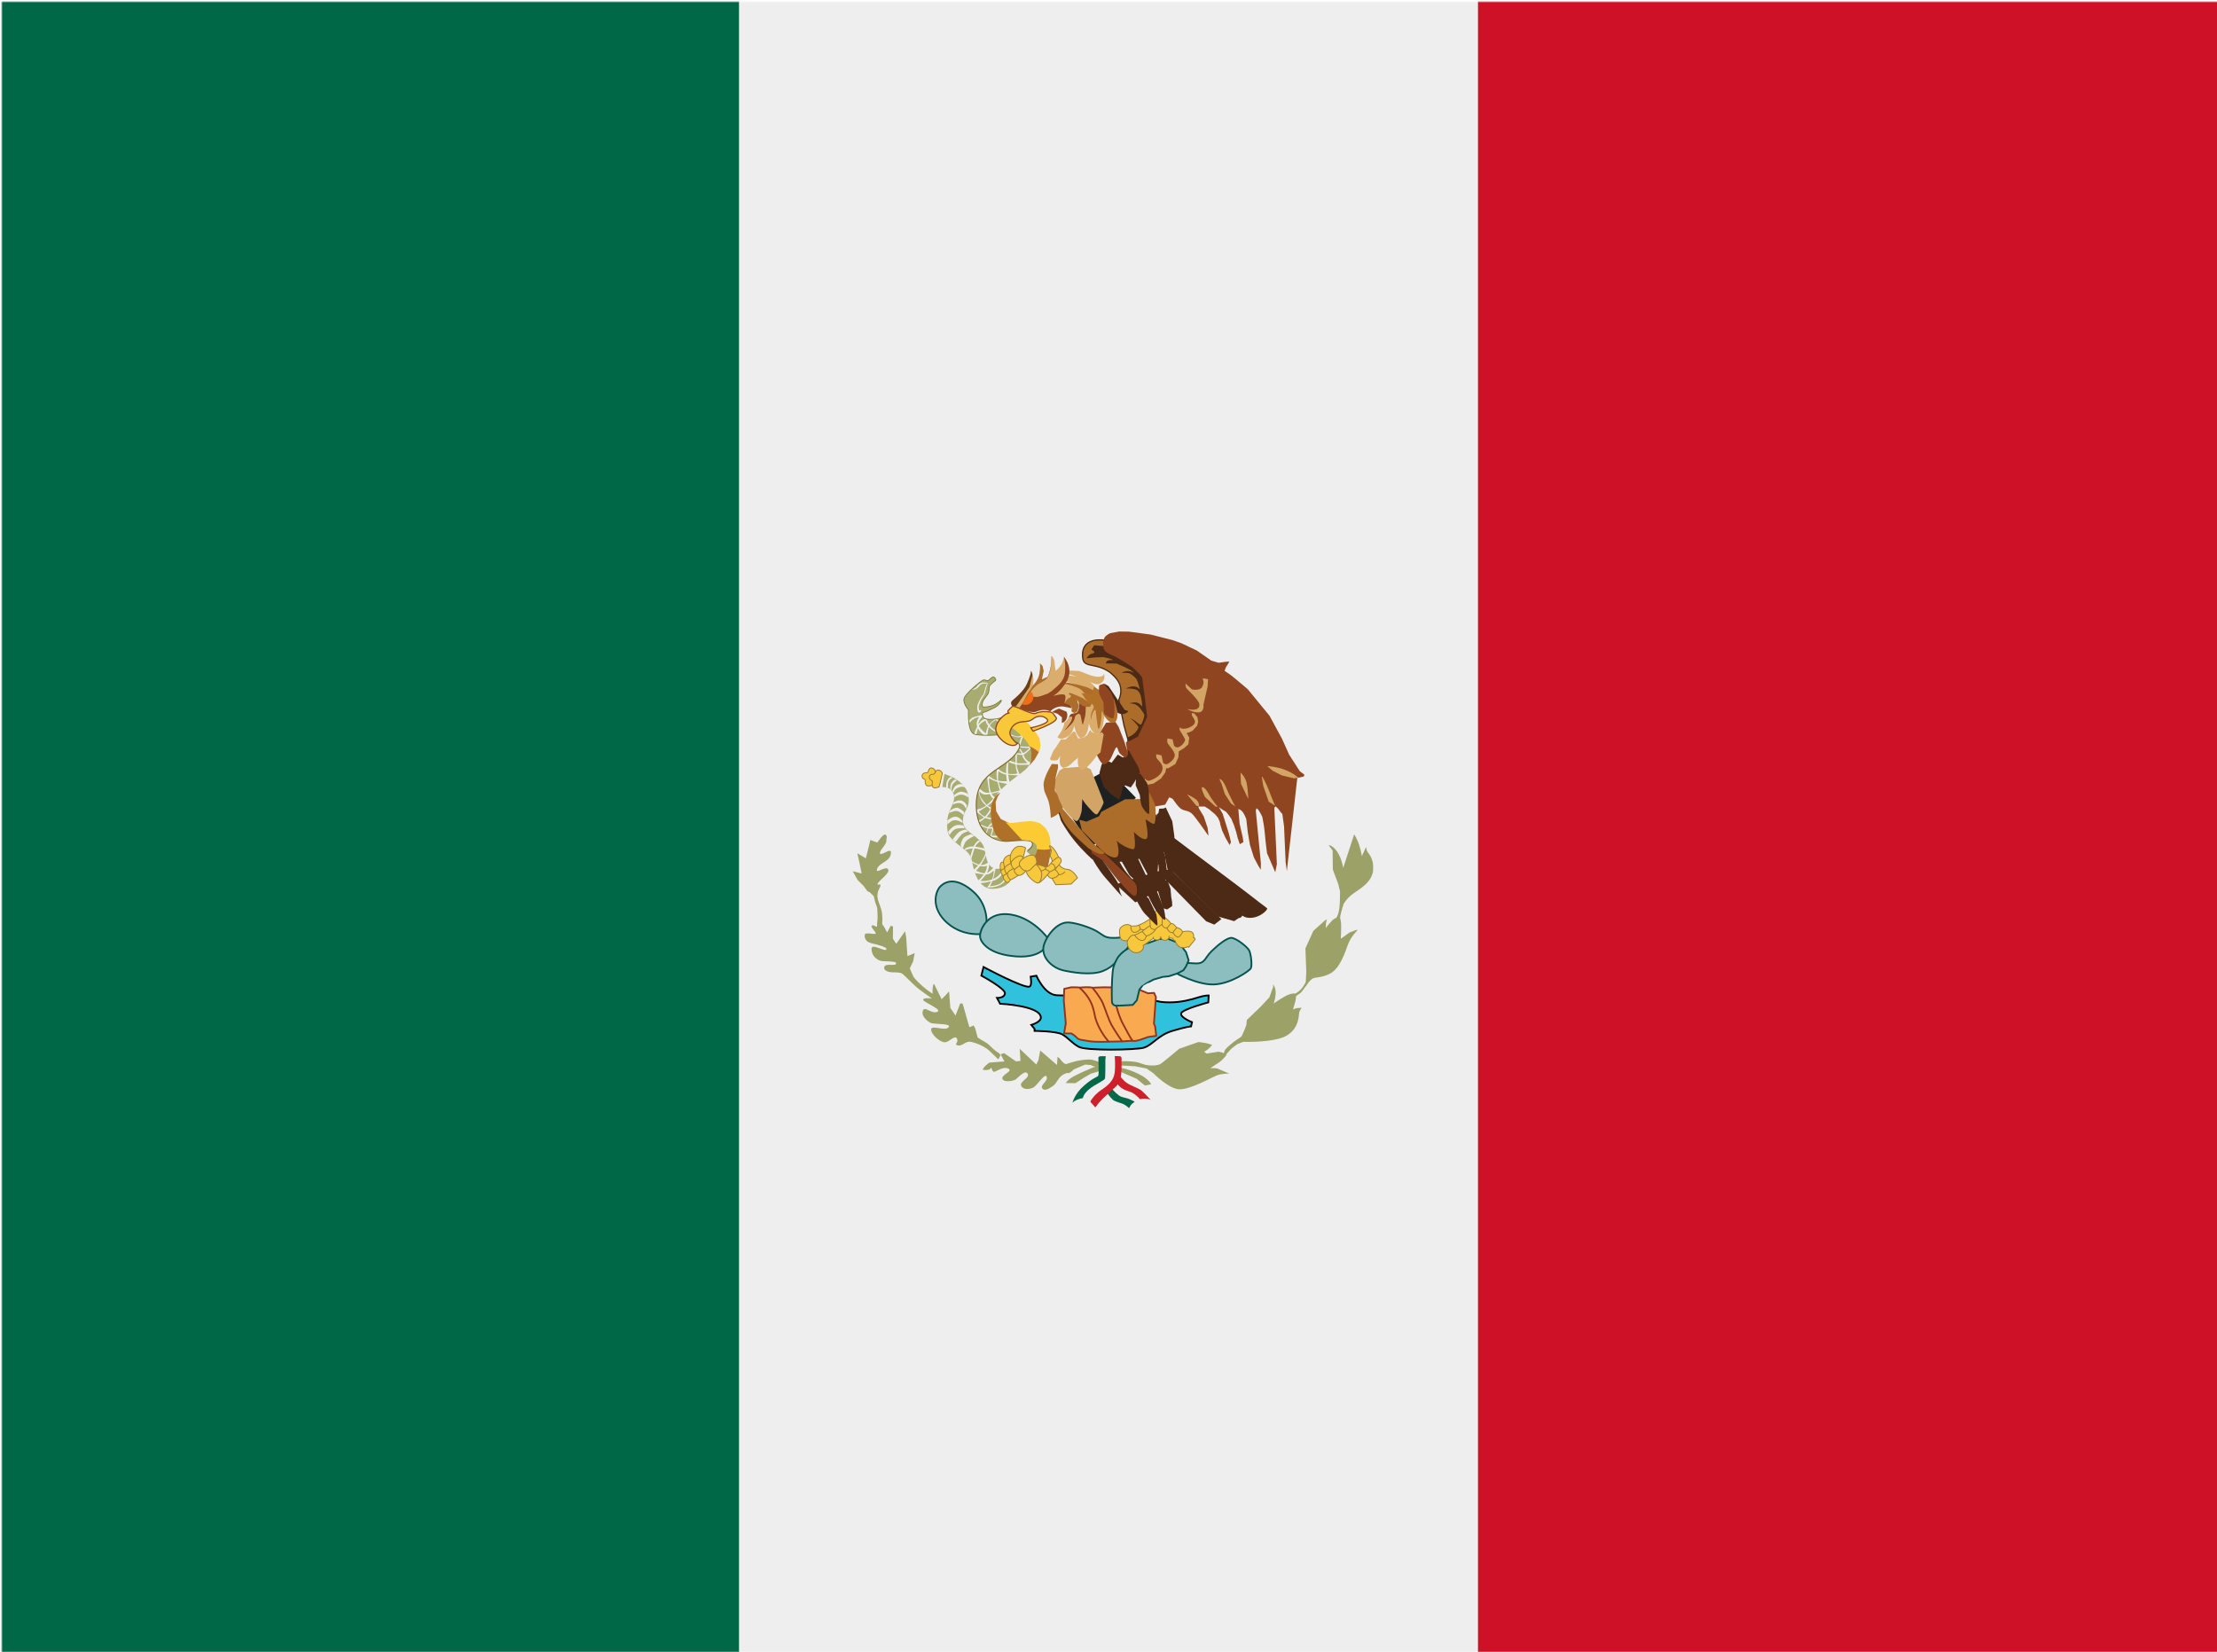 <svg xmlns:xlink="http://www.w3.org/1999/xlink" viewBox="0 0 1234.64 920" xmlns="http://www.w3.org/2000/svg"><defs><linearGradient id="dMXN" x1="0%" y1="0%" x2="0%" y2="100%"><stop offset="0%" stop-color="#777" /><stop offset="40%" stop-color="#fff" /><stop offset="100%" stop-color="#ccc" /></linearGradient><linearGradient id="uMXN" x1="0%" y1="0%" x2="0%" y2="100%"><stop offset="0%" stop-color="#ddd" /><stop offset="40%" stop-color="#fff" /></linearGradient><mask id="mMXN"><rect x="1" y="1" fill="url(#dMXN)" width="1234.64" height="920" /><path d="M240 1l470 918l295 0l-630-918Z" fill="url(#uMXN)" opacity="0.3" /></mask></defs><g mask="url(#mMXN)"><rect fill="#eee" width="1234.64" height="920" /><rect fill="#006847" width="411.55" height="920" /><rect x="823.09" fill="#ce1126" width="411.55" height="920" /><g transform="translate(30,150) scale(1.4)"><g fill="#9ca168"><path d="m524.81,238.85c-0.40,5.03-5.36,7.60-7.96,9.48-2.60,1.88-3.85,4.21-3.85,4.21l-0.87,2.93-0.42,1.87-0.08,0.65c0.17,0.52,0.39,1.42,0.42,2.78,0.06,2.28-0.14,5.54-0.14,5.54l3.49-2.50,2.53-0.95,0.76-0.12s-2.81,2.79-3.91,5.82c-1.10,3.02-3.15,9.44-6.98,11.52-3.83,2.07-6.22,1.21-7.49,2.33-1.27,1.12-1.32,1.42-1.32,1.42l-1.63,2.23-1.29,1.67-1.20,0.83-0.76,0.61c-0.02,0.62-0.10,1.43-0.30,2.17-0.41,1.47-0.91,3.12-0.91,3.12s0.76-0.46,1.69-0.58c0.92-0.12,1.78-0.10,1.78-0.10s-0.72,0.88-0.97,1.74c-0.25,0.86,0.17,6.05-4.76,9.16-4.94,3.11-17.52,2.62-17.52,2.62l-2.38,0.94-2.24,1.67-2.04,2.24-0.15,0.60s-1.54,1.88-2.65,2.62c-1.10,0.73-3.66,2.41-3.66,2.41s2.16-0.08,2.89,0.17c0.72,0.26,4.59,1.99,4.59,1.99s-2.84-0.05-4.76,0.68c-1.93,0.74-10.73,5.73-14.99,5.58-4.25-0.14-10.33-6.36-10.33-6.36l-2.75-1.92-4.57-0.89-5.65-0.31,0.08-0.74,0.10-0.91s1.91-0.21,5,0.14c2.63,0.31,3.51,1.19,5.73,1.44,2.21,0.25,3.85-0.06,4.66-0.42,0.80-0.37,7.64-6.16,7.64-6.16l7.68-2.69,2.93,0.42,1.30,0.34,1.19,0.34s-0.40,0.62-1.25,1.42c-0.85,0.79-1.91,1.34-1.91,1.34l0.93,0.75,4.85-0.77,1.58,0.40s0.12,0.03,0.45,0.24c0.07-0.34,0.26-1.07,0.70-1.64,0.59-0.77,3.32-3,4.49-3.78,1.17-0.77,1.43-0.88,1.81-1.29,0.38-0.41,1.95-4.47,1.95-4.47l0.21-2.07,5.36-5.16,3.61-3.84,1.57-4.38-0.17-0.88s1.30,1.33,1.06,4.06c-0.23,2.72-0.83,3.67-0.83,3.67s3.66-2.52,5.62-3.39c1.57-0.69,2.73-0.64,3.13-0.60,0.51-0.29,1.92-1.16,2.78-2.41,1.06-1.55,1.34-2.01,1.34-2.63,0-0.62,0.17-3.65,0.17-3.65l-0.34-9.27,3.15-6.97,4.57-4.10,0.87-0.51s-0.36,0.97-0.42,1.64c-0.06,0.66-0.06,1.85-0.06,1.85s2.31-3.17,3.51-3.75c0.27-0.13,0.51-0.24,0.73-0.34,0.24-0.44,0.68-1.32,0.94-2.56,0.36-1.75,0.42-4.11,0.42-4.11l0.06-3.83-0.74-2.98-2.13-5.72-0.08-7.53-1.59-2.15s1.51-0.11,3.38,2.58c1.87,2.70,2.42,6.50,2.42,6.50l4.35-13.35s1.16,1.57,1.99,4.21c0.83,2.63,1.08,4.42,1.08,4.42l1.71-3.70c-0.01,0.03-0.05,0.25,0.20,1.30,0.29,1.23,2.95,2.76,2.55,7.80zm-88.32,85.34s-0.81-2.04-5-4.11c-4.19-2.07-7.30-2.47-7.30-2.47l-0.04,1.54,6.57,2.86,3.27,2.67,2.50-0.49z" /><path d="m402.55,323.75s0.53-1.48,4.11-3.23c3.57-1.75,8.96-4.10,9.47-3.80,0.51,0.30-0.27,2.25-0.27,2.25l-3.46,1.05-2.76,1.62-3.23,2.09-3.83,0.01z" /><path d="m411.67,314.34c-4.57,0.17-7.06,1.29-7.94,1.47-0.30,0.05-0.96,0.52-1.52,0.24-1.07-0.53-2-2-2-2l-0.96-0.80-0.22,3.28-6.67-5.78-0.71,3.82-0.85,1.76-6.61-6.25,0.31,4.83s-1.73,0.22-1.81,0.17c-0.08-0.05-4.71-3.28-4.71-3.28l-1.39,0.46,1.53,2.85-5.96,0.46s-0.48,0.26-1.29,1c-0.80,0.74-1.25,1.44-1.25,1.44s-0.17,0.30,0.03,0.44c0.21,0.14,1.84,0.10,2.35-0.08,0.51-0.19,0.84-0.90,0.98-0.61,0.14,0.29,0.33,1.60,1.12,1.47,0.78-0.12,3.56-2.23,5.53-1.30,2.20,1.02-2.85,2.51-2.33,4.08,0.51,1.55,4.16,0.89,5.08,0.39,0.92-0.49,3.69-3.94,4.82-2.63,1.57,1.82-3.31,3.24-2.40,5.06,0.87,1.76,3.60,1.36,4.91,0.60,1.32-0.75,4.39-5.47,5.07-4.46,1.18,1.76-2.58,3.45-1.64,4.82,0.94,1.37,3.03-0.04,4.42-1.02,1.38-0.97,1.93-3.28,3.85-4.36,1.91-1.07,1.78-0.62,2.31-0.64,0.52-0.02,2-1.49,2-1.49l4.50-1.91,2.20,0.16,1.13,0.54,2.25,0.31,0.26-1.90s-2.61-1.22-4.42-1.15zm-36.05,0.03,0.95-1.69-0.54-0.82s-1.58-0.89-3.03-2.35c-1.44-1.47-1.97-1.80-2.64-2.14-0.66-0.33-2.89-1.78-2.89-1.78l-1-3.71-0.59-1.07-1.72,0.67-2.26-7.98-0.44-1.43-0.93-0.05-1.85,4.84-2.07-3.02-0.52-6.61-1.29,1.45-1.66,1.69-2.96-6s-0.24-0.15-0.39,0.34c-0.14,0.48-0.40,2.38-0.22,3.50-0.79-0.49-2.15-1.42-3.97-3-3.01-2.59-3.73-3.92-3.73-3.92l-1.40-3.17,1.31-2.78,0.65-3.32-2.89,1.18-0.51-7.51-0.44-2.37-3.49,4.99s-1.36-1.92-1.36-2.14c0-0.21,0.06-4.75,0.06-4.75l-0.93-0.28-1.42,2.67s-1.37-2.76-1.97-3.35c0.09-1.06,0.25-3.77-0.38-5.86-0.81-2.66-1.77-4.08-1.43-6.26,0.34-2.17,1.22-2.38,1.12-3.35-0.10-0.96-1.53,0.62-1.05-0.65,0.47-1.27,5.04-4.18,4.09-5.70-0.95-1.52-5.35,2.38-4.32-0.23,1.02-2.62,5.24-2.66,5.48-6.32,0.14-2.28-3.98,1.41-4.36,0.27-0.37-1.13,2.55-3.48,2.52-4.97-0.03-1.48,0.54-1.65-0.27-2.45-0.81-0.79-3.33,3.10-3.33,3.10l-2.76-1.03-0.95,3.94-0.84,3.35-3.40-2,0.91,4.07,0.81,3.97-3.54-0.90,1.87,3.38,2.44,2.48,1.50,2.04,1.09,0.58,1.46,1.45,0.51,2.17s0.85,2.38,0.85,2.49c0,0.10,0.13,2.34,0.13,2.34l0.03,1.55-0.07,1.20-0.05,0.45-0.07,0.51-0.03,1.42c-0.66,0.06-1.74-1.02-2.14-0.34-0.42,0.73,2.04,2.63,1.57,3.11-0.46,0.47-4.08-0.73-4.30,0.43-0.21,1.16,0.34,2.80,2.42,3.32,2.08,0.51,6.94,1.64,6.13,2.59-0.81,0.95-6.09-2.89-5.87-0.08,0.21,2.80,2.04,3.97,3.40,4.49,1.36,0.51,6.68-0.08,6.38,1.16-0.29,1.25-4.34-0.38-4.72,1.42-0.38,1.81,2.81,2.07,3.49,2.07,0.68,0,2.89-0.08,3.74,0.56,0.85,0.64,3.83,3.80,5.70,5.40,1.59,1.35,5.02,3.73,6.02,4.42l-0.04-0c-1-0.09-3.10-0.31-3.43,0.43-0.42,0.97,8.01,3.97,5.59,4.91-2.42,0.92-5.02-2.57-5.72-0.43-0.7,2.14,1.60,3.95,2.91,4.73,1.31,0.77,8.79,0.15,7.32,1.84-1.46,1.69-6.88-1.14-6.93,0.86-0.05,2,3.61,5.18,5.48,5.09,1.87-0.08,3.93-3.09,4.78-1.46,0.85,1.62-1.44,2.28,0.35,2.71,1.80,0.43,3.08-1.85,5.17-1.43,2.09,0.41,5.38,1.74,7.22,3.41,1.83,1.67,3.73,3.61,3.73,3.61z" /></g><path d="m412.7,331.62s-0.83-0.89-1.93-1.47c-1.10-0.58-1.47-0.40-1.47-0.40l-0.51-0.18,0.97-2.52,7.29-6.96,1.12-7,0.26-0,4.22-0.04-0.04,9.55,1.34,0.60,8.14,4.88-0.02,2.12s-0.40,0.14-1.18,0.45c-0.78,0.31-0.97,0.54-0.97,0.54l-3.07,0.28-5.36-3.89-2.21-2.33-4.04,5.18-2.50,1.19z" fill="#eee" /><path d="m418.44,313.04s-0.12,0.36-0.17,1.44c-0.05,1.07,0.07,6.72-0.20,7.49-0.27,0.77-4.20,2.39-6.44,4.34-2.24,1.96-2.32,3.40-2.32,3.40s-0.73,0.05-2.13,0.57c-1.39,0.51-2.01,1.29-2.01,1.29s0.82-3.48,4.45-6.70c3.63-3.23,5.39-3.50,5.80-4.04,0.40-0.53,0-6.71,0.08-7.21,0.08-0.49,0.51-0.53,0.81-0.58,0.29-0.04,2.13-0,2.13-0z" fill="#016848" /><path d="m427.71,333.68s0.57-1.12,0.93-1.49c0.36-0.37,1.25-1,1.25-1s0.13-0.14-1.84-1c-1.98-0.86-3.01-0.57-4.42-1.58-1.41-1-2.84-2.73-2.84-2.73l-1.90,1.69s1.13,1.61,2.21,2.65c1.07,1.03,3.51,1.38,4.59,1.98,1.07,0.60,2.01,1.49,2.01,1.49z" fill="#016848" /><path d="m422,313s2.15-0.12,2.45,0.20c0.29,0.33,0.25,0.70,0.26,0.81,0,0.10,0.11,5.22-0.26,6.90-0.40,1.75-1.30,3.51-1.82,4.03-0.51,0.51-3.74,3.34-5.28,4.83-1.53,1.49-3.09,3.63-3.09,3.63s-0.56-0.63-1.05-1.24c-0.48-0.60-0.96-0.80-0.85-1.20,0.11-0.40,1.73-2.82,4.31-4.52,2.58-1.70,4.74-3.62,5.22-6.39,0.48-2.76,0.10-7.05,0.10-7.05z" fill="#cd202a" /><path d="m436.38,330.48s-0.51-0.52-2.33-0.55c-1.82-0.03-1.97,0.24-1.97,0.24s-1-1.26-2.61-2.31c-1.61-1.04-2.82-0.89-4.55-2.03-1.73-1.14-2.64-2.80-2.64-2.80l1.33-2.71s1.49,2.09,3.03,3.23c1.54,1.13,4.98,2.24,6.07,3.20,1.09,0.95,3.67,3.72,3.67,3.72z" fill="#cd202a" /><path d="m452.73,299.48s-4.68-1.81-4.34-3.46c0.34-1.64,10.82-4.40,10.82-4.40l0.16-2.76s-1.53-0.08-4.17,0.77c-2.64,0.86-6.81,1.98-11.32,1.98-2.74,0-4.22-0.28-4.97-0.51-0.48-0.14-36.95-2.28-38.13-2.27-0.51,0.01-1.16-0-1.98-0.06-4.85-0.34-7.97-7.77-7.97-7.77l-2.29,0.40s0.70,3.65-0.51,3.97c-2.38,0.63-18.22-7.83-18.22-7.83l-0.87,3.43s9.68,5.18,9.39,7.10c-0.29,1.92-3.16,1.77-3.16,1.77l1.23,2.31c0.43,0.03,15.95,0.78,16.21,5.44,0.10,1.88-3.80,2.99-3.80,2.99l1.30,1.59v0.79s8.61,0.05,11,1.38c2.38,1.33,3.59,3.25,6.52,4.93,2.92,1.68,22.75,1.26,25.85,0.39,3.50-0.98,5.65-4.95,11.35-6.68,5.69-1.72,7.53-1.81,7.53-1.81z" fill="#30c2dc" stroke="#000" stroke-width="0.70" /><g fill="#f9aa51" stroke="#953220" stroke-width="0.7" stroke-linejoin="round"><path d="m422.43,286.4-1.10-0.71s-2.21-0.11-3.71-0.08c-1.50,0.02-4.48,0.17-4.48,0.17l4.45,12.93,5.34,7.69,2.04,0.73,4.14-0.27,0.70-2.01-1.56-12.47-5.81-5.96z" /><path d="m407.71,287.21,0.21-1.46s1-0.12,2.41-0.17c1.40-0.04,2.63,0.09,2.78,0.20,0.14,0.10,3.10,3.73,4.12,6.10,1.02,2.37,2.21,6.35,3.53,8.77,1.32,2.41,4.17,6.47,4.17,6.47s-1.42,0.08-2.68,0.08c-1.25,0-2.65,0.04-2.65,0.04l-2.39-0.92-7.51-11.68-2-7.43z" /><path d="m404.57,285.62s3.06-0.05,3.35,0.11c0.28,0.17,3.69,3.20,5.05,6.94,1.36,3.74,0.68,4.26,2.44,8.12,1.75,3.85,4.20,6.45,4.20,6.45s-5.11,0.28-8-0.23c-2.89-0.51-3.91-0.46-4.60-1.26-0.68-0.80-2.27-1.78-2.27-1.78h-2.89l0.67-4.03-0.79-9.04,0.17-4.67,2.66-0.60z" /><path d="m435.24,288.01-4.88-2.01-9.08-0.46s0.33,2.42,0.67,4.66c0.34,2.24,1.93,7.54,3.40,10.13,1.47,2.59,2.95,5.76,3.75,6.50,0.79,0.75,6.02-1.41,6.02-1.41l3.40-0.51-0.45-3.71-0.48-1.15,0.79-10.57-0.74-1.64-2.41,0.17z" /></g><g fill="#8cbebf" stroke="#04534e" stroke-width="0.7"><path d="m449.89,275.88-3.75,3.98s8.64,4.84,15.29,4.62c6.64-0.21,14.23-5.40,14.73-6.48,0.51-1.07,0.08-5.70-0.76-7.17-0.85-1.46-5.45-5.05-7.19-4.88-1.74,0.17-4.81,2.50-7.66,5.27-2.85,2.76-2.55,5.09-6.51,4.88-3.96-0.21-4.12-0.22-4.12-0.22z" /><path d="m370.95,261.16s1.19-8.01-5.28-13.65c-6.47-5.64-10.67-4.26-12.89-2.18-2.21,2.07-4.14,8.87,2.72,14.80,6.87,5.93,15.33,4.09,15.33,4.09l0.11-3.05z" /><path d="m395.71,266.52s-6.58-9.52-16.81-10.02c-8.17-0.40-10.76,6.90-10.46,9.10,0.29,2.16,3.36,6.92,14.27,7.73,10.90,0.80,12.66-5.13,13.12-5.42,0.45-0.28-0.11-1.38-0.11-1.38z" /><path d="m393.56,270.31c0.06-3.20,4.60-10.58,9.83-10.50,2.18,0.03,6.45,1.17,9.92,2.72,2.89,1.29,3.83,2.72,5.75,3.19,1.91,0.47,4.81,0.12,4.81,0.12l6.51-0.73-5.11,7.47-1.82,1.64s-1.62,3.15-6.26,4.96c-4.64,1.81-12.48,0.47-16.01-0.38-3.53-0.86-7.70-4.23-7.62-8.51z" /><path d="m420.91,291.7c0.23,0.62,0.78,1.19,1.46,1.21,0.68,0.02,2.13-0.02,2.13-0.02l4.66-0.27,1.64-1.88,1-4.21s1.25-1.53,1.25-1.59,4.34-2.39,4.34-2.39l3.75-1.08,2.40-0.25,3.31-1.10,2.45-1.27,1.06-1.57,1.04-2.39-1.04-3.24-2.60-3.47-4.40-1.79h-3.64l-4.08,1.49-7.19,1.70s-3.96,1.72-5.60,4.81c-1.63,3.08-1.61,3.89-1.89,7.97-0.28,4.08-0.06,9.39-0.06,9.39z" /></g><g fill="#a8ac71"><path d="m375.12,185.22s-5.02,0.43-8.51-0.17c-3.49-0.60-2.72-9.50-2.81-9.76-0.08-0.25-2.12-2.42-1.78-4.40,0.34-1.98,6.79-7.23,7.66-7.51,0.59-0.19,1.87,0.34,1.87,0.34s1.63-1.58,2.11-1.58c0.49,0,1.18,0.91,0.99,1.30-0.19,0.38-2.40,1.68-2.57,2.67-0.17,0.99,0.02,1.98-0.61,2.95-0.63,0.97-1.87,2.29-2.02,3.11-0.14,0.82-0.51,1.53,0.10,1.83,0.61,0.30,2.72,0.04,4.53-0.77,1.80-0.82,2.55-1.92,2.81-1.81,0.25,0.10-1.04,2.26-3.04,3.11-2,0.84-3.32,1.81-4.32,1.66,0,0-1.10,2.65,2.32,2.80,3.42,0.15,5.32-0.75,5.32-0.75l-2.04,6.97z" /><path d="m355.48,206.18s2.64,1.03,2.64,3.97c0,2.93-2.89,5.39-2.81,10.58,0.08,5.18,0.89,5.23,7.75,10.80,0.21,0.17,1.66,1.64,2.04,3.33,0.38,1.68,1.61,11.62,8.22,11.57,6.60-0.04,7.49-4.23,7.49-4.23l-2.81-4.15s-2.30,0.68-3.53,0.38c-1.23-0.30-2.33-1.12-3.06-2.72-0.72-1.59-0.92-5.40-2.04-7.08-2.76-4.14-7.71-4.84-7.75-9.20-0.04-4.36,3.02-4.83,2.17-10.02-0.85-5.18-7.02-7.69-7.02-7.69l-2.51-1.01-0.87,5.20,2.10,0.25z" /><path d="m377.71,227.47s-1.02-0.84-1.12-0.91c-0.79-0.52-4.25-3.32-3.70-11.65,0.62-9.42,14.32-14.37,15.21-18.12,0.99-4.14,4.09-5.96-6.81-14.49l-2.55,2.99,4.47,3.35s0.98-0.55,1.04,0.71c0.05,1.26-1.19,2.35-1.50,3.34-0.28,0.90-7.08,5.63-7.59,6.09-0.51,0.46-3.90,3.10-3.90,3.10s-1.77,1.74-3.41,5.39c-1.64,3.66-0.79,8.35-0.79,8.35s0.05,10,10.68,11.81z" /><path d="m388.97,227.59s2.28,0.53,2.20,2.39c-0.08,1.85-1.10,4.44-1.10,4.44l-3.15-2.85,1.77-1.56,0.65-0.93-0.37-1.49z" /></g><path d="m356.53,215.28-0.48,1.03s1.70-0.88,3.02-0.83c1.31,0.04,2.78,1.68,2.78,1.68l0.31-1.19s-1.74-1.70-2.89-1.78c-1.15-0.08-2.74,1.09-2.74,1.09zm0.85-7.62s0.36,0.43,0.44,0.55c0.08,0.13,0.12-1.27,1.85-2,1.72-0.73,2.66-0.15,2.66-0.15s-0.34-0.99-1.10-1.21c-0.76-0.21-1.51-0.06-2.45,0.60-0.93,0.67-1.40,2.20-1.40,2.20zm5.85,5.74s-0.80-1.72-2.21-2.06c-1.40-0.34-3.19,0.73-3.19,0.73l-0.29,0.90s1.91-1.08,3.32-0.51c1.40,0.56,1.95,2.16,1.95,2.16l0.42-1.21zm-6.57-6.69c0.08,0.30,0.42,0.68,0.42,0.68s-0.19-1.85,0.65-2.80c0.85-0.95,1.49-1.29,1.49-1.29l-0.78-0.41s-1.12,0.75-1.51,1.57c-0.38,0.82-0.35,1.94-0.27,2.24zm-0.76-3.03c0.39-0.92,1.56-1.32,1.56-1.32s-0.11-0.20-0.38-0.34c-0.26-0.14-0.54,0.01-0.54,0.01s-0.75,0.39-1.21,1.42c-0.45,1.03-0.39,2.53-0.39,2.53l0.70,0.39c0,0-0.13-1.77,0.26-2.69zm10.33-25.06c1.07-0.57,1.87-0.46,1.87-0.46s-1.59,1.67-0.82,3.76c-0.90,1.75-1.18,3.08-1.18,3.08h0.85s0.28-1.36,0.62-2.43c0.92,1.78,2.47,2.78,2.47,2.78l1.30-0.05s0-1.73,0.67-3.25l0.12,0.14c1.41,1.49,2.61,1.84,2.61,1.84l0.01-0.44s-1.49-0.87-2.34-2.03l-0.08-0.12,0.02-0.04c1.02-1.61,2.38-2.13,2.38-2.13l0.90,0.75,0.22-0.28-0.68-0.86-0.78,0.02s-1.41,1.17-2.32,2.20c-0.65-1.02-1.03-2.05-1.03-2.05l-0.58-0.21s-1.41,0.16-2.68,2.20c-0.15-1.50,1.57-3.13,1.57-3.13l-0.08-0.62s-1.74,0.32-3.11,0.73c-1.36,0.40-2.19,1.68-2.19,1.68l-0.05,0.92c-0-0,1.22-1.39,2.30-1.97zm1.87,2.76c0.79-1.15,2.55-1.90,2.55-1.90s0.04,0.93,1.01,2.17c-0.66,1.16-0.95,2.95-0.95,2.95s-1.36-0.86-2.55-2.59c-0.08-0.12-0.15-0.25-0.20-0.38,0.04-0.08,0.09-0.16,0.15-0.24zm-9.93,27.75,0.06,1.01s1.04-1.14,2.61-1.18c1.57-0.04,2.91,1.18,2.91,1.18s0.01-1.35-0.19-1.48c-0.21-0.13-1.49-0.86-2.68-0.86-1.19,0-2.72,1.34-2.72,1.34zm28.11-14.73c-0.20-0.37-0.43-0.90-0.61-1.34,0.23-0.08,0.47-0.20,0.69-0.37,1.32-0.99,2.25-2.07,2.25-2.07l-0.46-0.73h-2.12c-0.41,0-1.30-0.10-1.80-0.16,0.09-0.32,0.35-1.24,0.66-2.19,0.38-1.18,0.72-1.82,0.72-1.82l-0.72-0.73s0.17,0.67-1.10,0.84c-1.27,0.17-3.63-1.03-3.63-1.03v0.51s2.07,0.66,3.26,0.83c0.70,0.10,1.25-0.13,1.59-0.35-0.18,0.37-0.52,1.11-0.70,1.77-0.15,0.56-0.37,0.93-0.36,1.18,0.01,0.15,0.24,0.30,0.24,0.30l-0.11,1.10s1.27,0.17,1.87,0.17c0.59,0,2.21,0.13,2.21,0.13s-1.15,1.34-2.25,1.85c-0.14,0.06-0.29,0.12-0.45,0.16-0.05-0.15-1.32-2.08-1.32-2.08l-0.12,0.71s0.90,1.24,0.99,1.50c-0.81,0.10-1.99-0.17-1.99-0.17l-0.51,0.56s-0.03,1.59,0.01,3.25c-1.10-0.30-2.34-0.74-2.34-0.74l-0.45,0.34,0.02-0.08-0.58,0.46s-0.51,1.94-0.38,4.14l0,0.11c-2.10-0.52-3.16-1.75-3.16-1.75l-0.51,0.43s-0.34,1.90,0.13,4.20c-1.79-0.35-3.35-1.91-3.35-1.91l-0.66,0.56s0.39,3.71,0.82,5.74c0.03,0.17,0.08,0.32,0.13,0.47-0.35,0.03-0.68,0.05-0.98,0.04-1.83-0.08-2.96-1.77-2.96-1.77l-0.54,1.30s0.69,3.57,2.69,5.17c0.16,0.12,0.31,0.24,0.45,0.35-1.71,1.39-3.75,1.61-3.75,1.61l0.12,1.12s1.22,0.95,2.41,1.78c0.11,0.07,0.24,0.15,0.37,0.22-0.95,0.84-2.11,1.19-2.11,1.19l0.31,0.74s1.58-1.10,2.31-1.70c1.06,0.42,2.45,0.59,2.45,0.59v-0.60s-1.02-0.09-1.97-0.39l0.13-0.12c0.59-0.57,1.76-2.36,1.76-2.36l0.11-1.29s-0.73-0.10-1.52-0.73c2.41-1.65,2.50-2.40,2.50-2.40l0.45-0.85s-0.81-0.35-1.41-1.53c1.65-0.32,3.80-0.85,3.83-0.94,0.04-0.12,0.28-0.26,0.28-0.26s-0.92-1.52-1.32-3.38c1.90,0.49,3.85,0.81,3.85,0.81l0.61-0.52s-0.47-1.54-0.62-3.22c2.26,0.14,4.18,0.31,4.18,0.31l0.38-0.43s-1.27-2.44-1.23-3.82l0-0.12c0.43,0.08,0.87,0.13,1.27,0.12,1.87-0.04,3.96,0,3.96,0l0.32-0.71c0-0-1.81-1.23-2.23-2.01zm-13.78,20.33s-0.60,1.23-1.84,2.66c-0.10,0.11-0.19,0.21-0.29,0.31-0.21-0.08-0.42-0.18-0.64-0.31-1.44-0.82-1.81-1.75-1.81-1.75s0.79-0.39,3.23-2.02c1.28,1.02,1.36,1.12,1.36,1.12zm1.13-4.12s-0.76,0.90-2.53,2.48c-0.18-0.17-0.36-0.36-0.54-0.59-1.13-1.47-2.55-2.73-2.41-4.95,0,0,0.88,1.58,2.84,1.38,0.39-0.03,0.85-0.10,1.33-0.19,0.52,1.31,1.31,1.87,1.31,1.87zm2.64-3.32s-1.81,0.59-3.49,0.86c-0.07-0.17-0.14-0.35-0.20-0.56-0.63-2.07-0.63-5.22-0.63-5.22s1.41,0.97,3.40,1.52c0.57,2.35,0.94,3.39,0.94,3.39zm-0.60-3.83c-0.29-1.93,0.09-3.85,0.09-3.85s1.05,1.05,3.02,1.38c0.13,1.78,0.34,2.67,0.34,2.67s-1.49,0.08-3.45-0.20zm7.63-2.94s-1.26,0.49-3.70,0.14c-0.01-0.23-0.03-0.46-0.04-0.71-0.08-2.20,0.10-3.98,0.10-3.98l0-0.02c0.34,0.15,1.64,0.68,2.85,0.97l0.01,0.14c0.16,1.98,0.76,3.45,0.76,3.45zm-0.17-4.10-0.13-0.03c0.08-1.41,0.07-3.46,0.07-3.46s1.18,0.31,2.10,0.19c0.24,0.60,0.08,0.75,0.68,1.66,0.59,0.90,1.49,1.64,1.49,1.64s-3.02,0.25-4.21,0zm-9.88,24.44-0.17-0.70s-1.19,0.88-1.52,1.79c-0.12-0.02-0.25-0.05-0.37-0.09-0.79-0.28-2.66-1.02-2.66-1.02l0.26,0.53s1.94,0.89,2.45,1l0.16,0.02c-0.25,0.77-0.64,1.84-0.64,1.84l0.31,0.43s0.17-1.31,0.67-2.23c0.66,0.06,1.59,0.10,1.59,0.10s-0.11,0.51-0.28,1.09c-0.16,0.57-0.51,1.93-0.51,1.93l0.58,0.36,2.71,0.05-0.45-0.53s-0.08-0.13-0.96-0.16c-0.88-0.02-1.42,0.11-1.42,0.11s0.11-0.54,0.45-1.64c0.34-1.09,0.35-1.03,0.35-1.03l-0.34-0.94s-0.86,0.23-1.44,0.21c0.50-0.74,1.23-1.13,1.23-1.13zm-14.82-1.71c1.66,0,3.06,1.12,3.06,1.12l-0.06-0.79s-1.29-1.75-2.78-1.75c-1.49,0-3.25,1.53-3.25,1.53v1.64s1.38-1.74,3.04-1.74zm17.50,25.49c-1.70,0.73-3.62,0.73-3.62,0.73s0.51-0.74,1.02-2.02c3.33-0.93,3.99-3.15,3.99-3.15l-0.21-0.82s-0.80,2.03-3.49,3.15c0.49-1.57,0.99-4.23,0.99-4.23l-0.91-0.23s-1.31,1.64-2.55,2.06c0.84-1.63,0.95-3.51,0.95-3.51l-0.40-0.71s-0.89,0.80-2.30,1.05c-0.21,0.03-0.44,0.03-0.68,0l0-0c0.76-1.07,2.23-4.19,2.23-4.19l-0.25-0.58s-1.12,2.74-2.27,4.12c-0.14,0.17-0.29,0.34-0.43,0.50-1.17-0.33-2.86-1.34-2.86-1.34l0.18,0.51s0.95,0.73,2.34,1.17c-0.84,0.89-1.77,1.71-1.77,1.71l0.08,1.25s2.15,0.41,3.93,0.59c-1.42,2.01-2.58,2.69-2.58,2.69l0.57,0.86s1.75-0.01,4.90-0.78c-0.89,1.69-1.57,2.42-1.57,2.42s2.87,0.19,4.83-0.80c1.95-0.99,2.55-2.02,2.55-2.02l-0.55-0.60c-0-0-0.42,1.42-2.13,2.16zm-9.07-5.40s0.84-0.92,1.57-1.88l0.08,0.02c2,0.43,2.55-0.17,2.55-0.17s0.37,1.08-0.83,3.03c-1.44-0.05-3.37-1-3.37-1zm1.78,4.02,1.78-2.07c0.12-0.14,0.23-0.29,0.34-0.43,1.96-0.06,3.06-1.67,3.06-1.67s0.22,1.62-0.64,3.62c-2.49,0.90-4.55,0.56-4.55,0.56zm-2.42-12.87c1.87,0.12,4.30,1.01,4.30,1.01l-0.29-0.99s-2.30-0.56-3.74-0.75c0.64-1.43,2.06-2.12,2.06-2.12l-0.63-0.34s-0.78,0.12-1.85,1.94c-0.08,0.14-0.16,0.29-0.23,0.45-0.13-0.01-0.26-0.01-0.40-0.01-1.70-0.04-3.13,0.94-3.13,0.94l0.25,0.51s1.48-0.64,2.94-0.66c-0.52,1.47-0.92,3.15-0.92,3.15l0.38,0.88s0.74-2.37,1.26-4.02h0.01v0zm-3.93-8.03-0.40-1.04s-2-0.70-3.53,0.02c-1.53,0.73-2.68,2.50-2.68,2.50l0.63,1.20s1.06-1.96,2.47-2.43c1.40-0.47,3.51-0.26,3.51-0.26zm3.89,3.04-1.32-0.69s-2.17,0.62-2.93,1.40c-0.76,0.77-1.38,2.76-1.17,3.32,0.21,0.56,0.89,0.92,0.89,0.92s0.36-2.09,1.42-3.08c1.06-0.99,3.10-1.88,3.10-1.88zm-5.06-0.62c0.89-0.86,2.51-1.19,2.51-1.19l-0.81-0.73s-1.95,0.23-2.98,1.14c-1.02,0.90-2.34,2.78-2.34,2.78l1.15,1.12c0-0,1.57-2.27,2.47-3.13zm6.74-58.71,0.06-0.08c1.03-1.32,2.03-1.32,2.42-1.22,0.16,0.04,0.38,0.02,0.58-0l-0,0,0.03-0.01c0.04-0.01,0.09-0.01,0.13-0.02,0.05,0,0.09,0.01,0.12,0.06-0.32,0.51-0.79,1.93-1.03,3.12-0.29,1.46-0.93,1.64-1.40,2.54-0.46,0.90-1.44,2.42-1.49,3.71-0.04,1.29,0.29,1.98,0.63,2.16,0.34,0.17,0.96-0.56,0.93-0.86-0.04-0.43-0.38,0-0.63,0s-0.21-0.43-0.34-1.21c-0.12-0.77,0.93-2.93,1.32-3.63,0.38-0.69,1.19-1.51,1.36-2.67,0.15-1.04,0.91-3.31,0.91-3.32,0-0.06-0.57-0.22-1.70-0.30-0.84-0.06-1.97,0.67-2.50,1.50-0.53,0.82-2.20,1.47-2.20,1.47s1.83,0.01,2.80-1.23z" fill="#eee" /><path d="m349.61,205.23s-2.25,0.77-2.72-0.21c-0.46-0.99-0.25-1.77-0.29-1.98-0.04-0.21-1.36-0.30-1.23-1.59,0.12-1.29,1.78-1.21,2.13-1.21,0.34,0,0.42-1.99,1.57-1.89,1.14,0.08,1.70,1.42,1.70,1.42l-1.15,5.48z" fill="#f8c83c" stroke="#977c2e" stroke-width="0.35" /><path d="m352.12,205.84s-1.91,0.99-2.51,0.04c-0.59-0.95,0-2.16-0.21-2.37-0.21-0.21-1.36-0.60-1.14-1.72,0.21-1.12,1.40-0.77,1.83-0.99,0.42-0.21,0.72-1.90,1.91-1.59,1.19,0.30,1.40,1.25,1.40,1.25s-0.93,4.49-1.27,5.40z" fill="#f8c83c" stroke="#977c2e" stroke-width="0.35" /><path d="m385.51,227.14s-1.70-1.87-2.89-3.51c-1.19-1.64-3.03-3.52-3.03-3.52l-2.92-1.46-1.84-3.08-0.22-3.62,0.79-2.10,1.10-1.61s-6.05,2.16-2.98,13.77c1.30,4.92,4.65,5.64,4.65,5.64l5.56-0.34,1.78-0.14z" fill="#af7029" /><path d="m382.71,188.39c0.57,0.01,0.86,0.20,1.03,0.45,0.17,0.24,0.22,0.57,0.22,0.85,0,0.15-0.01,0.28-0.03,0.38l-0.01,0.11-0,0.03,0.19,0.05-0.18-0.08c-2,4.43-6.25,6.50-10.07,9.27-1.90,1.38-3.69,2.94-5,5.07-1.31,2.13-2.14,4.83-2.14,8.46,0,0.18,0,0.37,0,0.56,0.14,6.67,2.66,10.26,5.44,12.14,2.77,1.88,5.77,2.07,6.91,2.07,0.29,0,0.46-0.01,0.46-0.01l0-0h0c0,0,0.77-0.09,1.89-0.20,1.11-0.09,2.56-0.19,3.90-0.19,0.85,0,1.66,0.04,2.30,0.14,0.63,0.09,1.10,0.28,1.24,0.48,0.17,0.22,0.24,0.44,0.24,0.67,0,0.50-0.36,1.08-0.81,1.55-0.44,0.46-0.96,0.82-1.14,0.91l0.17,0.37c0.26-0.12,0.78-0.48,1.27-0.99,0.47-0.50,0.92-1.14,0.93-1.83,0-0.31-0.10-0.64-0.34-0.93-0.29-0.34-0.81-0.51-1.49-0.62-0.67-0.10-1.50-0.14-2.36-0.14-2.71,0-5.84,0.40-5.85,0.40l0.02,0.20-0.01-0.20s-0.03,0-0.10,0c-0.07,0-0.18,0-0.32,0-1.09,0-4.01-0.19-6.68-2-2.66-1.81-5.11-5.23-5.26-11.80-0-0.18-0-0.36-0-0.55,0-3.56,0.81-6.18,2.08-8.24,1.90-3.09,4.87-4.98,7.78-6.94,2.90-1.96,5.75-4,7.31-7.45l0-0.01,0-0.01c0-0.01,0.07-0.28,0.07-0.63-0-0.32-0.05-0.74-0.30-1.09-0.24-0.35-0.69-0.61-1.35-0.62l-0.01,0.41z" fill="#816c2a" /><path d="m396.48,230.77-3.57,0.98-1.82-1.14s0.14-1.49-0.66-2.12c-0.83-0.66-1.33-0.85-2.05-1.15-0.72-0.30-3.27-0.35-3.27-0.35l-6.46-6.99,2.41,0.25,3.81-0.47,3.55-0.30,1.87,0.27,2,0.61,1.05,0.89,1.09,0.96,1.09,1.80,0.69,2.03,0.28,2.18-0.01,2.55z" fill="#fcca33" /><path d="m392.46,189.47-0.39-2.86-1.12-1.90-1.42-1.94-1.51-1.67-0.85-0.75-0.35-0.56-3.73,0.17-1.95,2.33s5.10,3.59,7.01,7.53c1.65,0.49,2.93,1.54,3.66,2.25l0.17-0.31,0.49-2.27z" fill="#fcca33" /><path d="m396.62,230.54s-1.28,0.37-2.89,0.34c-1.62-0.02-2.64-0.27-2.64-0.27s0.09,0.10-0.24,1.16c-0.34,1.06-0.65,1.72-0.65,1.72l0.05,4.20,3.40,0.66,1.78-0.69,0.90-4.58,0.28-2.56z" fill="#af7029" /><path d="m388.84,192.63c-0.05,2.92-0.55,4.30-0.94,4.95l2.26-2.59,1.62-2.93c-0.73-0.71-2.01-1.75-3.66-2.25,0.45,0.93,0.73,1.89,0.71,2.82z" fill="#af7029" /><path d="m375.12,185.22s-5.02,0.43-8.51-0.17c-3.49-0.60-2.72-9.50-2.81-9.76-0.08-0.25-2.12-2.42-1.78-4.40,0.34-1.98,6.79-7.23,7.66-7.51,0.59-0.19,1.87,0.34,1.87,0.34s1.63-1.58,2.11-1.58c0.49,0,1.18,0.91,0.99,1.30-0.19,0.38-2.40,1.68-2.57,2.67-0.17,0.99,0.02,1.98-0.61,2.95-0.63,0.97-1.87,2.29-2.02,3.11-0.14,0.82-0.51,1.53,0.10,1.83,0.61,0.30,2.72,0.04,4.53-0.77,1.80-0.82,2.55-1.92,2.81-1.81,0.25,0.10-1.04,2.26-3.04,3.11-2,0.84-3.32,1.81-4.32,1.66,0,0-1.10,2.65,2.32,2.80,3.42,0.15,5.32-0.75,5.32-0.75l-2.04,6.97z" fill="none" stroke="#78732e" stroke-width="0.30" /><path d="m418.24,147.56s-9.20-1.73-9.05,5.92c0.04,2.41,0.58,3.25,2.53,3.80,1.94,0.54,5.84,0.74,9.15,3.70,3.30,2.96,3.55,5.13,3.55,6.91,0,1.77-0.82,3.40-0.82,3.40l2.08,10.12,2.09,7.50,6.22-3.60,3.65-11.11-4.67-20-14.75-6.66z" fill="#ab6d29" stroke="#4d2a15" stroke-width="0.50" /><path d="m427.38,186.09s3.20-1.21,4.03-3.80c0.22-0.71-3.23-3.83-3.32-3.83-0.08,0,1.76,0.89,2.61,1.66,0.85,0.77,1.50,1.09,1.75,0.98,0.25-0.11,1.73-3.54,1.16-4.29-0.56-0.74-1.45-2.50-2.78-3.39-1.33-0.89-3.09-0.77-3.09-0.77s2.44-0.77,3.66-0.08c1.21,0.69,1.33,1.49,1.47,1.21,0.14-0.28-0.25-3.71-0.80-4.87s-1.11-1.70-2.59-1.98c-1.47-0.29-3.06-0.17-3.06-0.17s2.12-1.18,3.74-0.77c1.61,0.40,1.59,1.21,1.73,1.03,0.14-0.17-0.79-3.13-1.17-3.88-0.38-0.74-2.31-2.24-2.85-2.42-0.53-0.17-2.30-0.22-2.30-0.22l-0.85,0.01s1.22-0.84,2.78-0.70c1.55,0.14,1.64,0.66,1.86,0.57,0.22-0.08-0.17-0.28-1.11-0.95-0.95-0.66-5.55-2.62-5.55-2.62l-4.20-0.05s-0.04-1.06,1.17-1.26c1.22-0.20,1.57,0.15,1.48-0.16-0.08-0.31-3.54-1.07-3.54-1.07s-1.99,0.05-2.84,0.08c-0.84,0.02-3.94,0.38-3.94,0.38s0.26-0.67,0.87-1.20c0.46-0.40,1.17-0.65,1.76-0.82,1.36-0.37-0.76-1.44-0.76-1.44l1.13-1.72,5.11,0.43,10.79,6.31,5.05,4.35,3.20,8.18-0.96,14.05-7.21,5.96s-3.17,0.49-3.17,0.34c-0-0.14,0.73-3.02,0.73-3.02z" fill="#4d2a15" /><path d="m428.76,187.3-2.33,0.80,1.42,9.79,9.31,15.95,4.88-0.86,1.64-2.94l1.30,0.57c0.56,0.57,2.38,3.68,3.92,4.32,1.53,0.63,2.32,0.40,3.68,1.50,1.36,1.09,6.34,8.51,6.60,8.79,0.25,0.28-0.28-3.18-0.28-3.18l-1.51-4.43-1.88-3.09-0.28-0.83,2.58,0.02,1.60,0.98,2.45,2.05,1.27,1.51,0.66,1.55,0.28,1.36,0.65,2.11,1.36,2.94,1.63,2.79,0.52-1.14-0.79-3.28-2.49-7.96-1.53-2.67s2.01,1.45,2.55,1.64c0.53,0.18,2.37,2.92,2.37,2.92l1.16,2.82,0.83,2.62,0.57,2.29,0.84,2.44,1.44-0.83-0.25-1.76-1.25-5.46-0.53-5.91s0.69-0.01,1.54,0.92c0.85,0.93,1.62,3.05,1.62,3.05l0.62,5.35,0.84,4.91,1.58,5.01,1.66,3.15,1.08,1.76s0.05-2.50,0.04-2.61c-0.01-0.11-2.03-20.96-2.03-20.96l0.27-0.87s0.24-0.13,0.93,0.86c0.69,0.99,1.39,2.54,1.39,2.54l0.60,3.26,0.29,2.26,0.42,4.26,0.56,4.62,2.13,4.95,1.15,2.67,0.64-3.18-1.01-22.42,0.47-0.64s1.18,0.97,1.58,1.67c0.39,0.68,1.13,1.36,1.13,1.36l0.69,4.94,0.62,14.14,0.49,3.64,4.16-37.04,2.56-0.56,0.29-0.70-1.87-1.44-4.21-6.53-2.84-6.32-4.98-9.18-8.64-10.54s-5.36-4.58-6.73-5.61c-1.36-1.03-2.49-1.68-2.49-1.68l0.42-1.31,1.42-2.31-0.23-0.10-1.11,0.06-2.89,0.41-2.91-0.86-5.72-3.99-6.13-2.91-3.60-1.27-8.68-2.20-8.64-1.16-3.87-0.05-3.53,0.65s-1.79,0.74-2.35,1.85c-0.55,1.10-0.60,1.88-0.43,3.50,0.16,1.62,1.14,2.46,3.57,3.45,2.43,0.99,8.13,4.79,8.13,4.79l2.74,2.76,1.02,1.31,0.14,1.01,1.85,14.58-3.66,7.92-2.62,1.36z" fill="#8f4620" /><g fill="#d2a567"><path d="m433.94,202.57s0.96,1.21,2.04,0.80c1.98-0.74,5.05-2.21,5.05-5.07,0-1.84-2.38-3.45-2.49-4.14-0.11-0.69,0-1.26,0-1.26l2.09,0.46,0.59,2.93s0.82,0.86,1.67,0.52c0.85-0.34,3.29-2.13,2.95-3.86-0.33-1.72-2.66-3.85-2.89-4.72-0.22-0.86,0.05-1.61,0.05-1.61l1.98,0.34,0.60,2.52s0.52,0.87,1.66,0.64c1.13-0.23,3.12-2.30,2.67-3.28-0.45-0.97-1.93-3.28-2.04-3.51-0.11-0.22-0.05-1.09-0.05-1.09l0.79,0.44s0.76,0.30,2.30-0.14c1.53-0.45,3.02-1.49,3-2.55-0.01-1.05-1.14-2.07-1.23-2.65-0.08-0.58-0.02-0.82-0.02-0.82l1,0.15,1.23,1.53,0.29,1.83-0.44,1.57-1.87,2.03-1.85,0.77-0.50-0.04,1.12,1.96-0.36,2.61-1.63,1.51-2.19,1.31-0.16,2.44-1.21,2.63-2.81,1.66h-0.82l-0.32,1.59-1.76,2.50-3.04,2.02-2.21,0.41-1.27-1.85,0.11-0.63z" /><path d="m450.74,174.88s5.10,1.43,4.94-1.78c-0.08-1.81-4.99-5.99-5.30-6.68-0.31-0.69-0.22-1.64-0.22-1.64l2.54,2.32s3.24,0.77,4.16-1.10c0.92-1.86,0.17-3.04,0.01-3.08-0.15-0.04,0.74-0.16,0.74-0.16l1.50,0.30-0.17,2.88-1.66,7.25s0.44,2.84-1.80,3.05c-2.24,0.20-4.72-1.36-4.72-1.36z" /><path d="m455.57,213.55s0.08-1.47-1.04-2.49c-1.13-1.02-3.32-1.98-3.67-2.20-0.35-0.21,3.64,4.55,3.64,4.55l1.07,0.14z" /><path d="m462.96,213.79s-2.55-3.15-3.10-4.23c-0.55-1.07-1.87-3.45-2.94-3.56-1.06-0.10,1,3.93,1,3.93l4.15,3.78,0.89,0.08z" /><path d="m469.96,213.72s-2.19-4.14-2.72-5.35c-0.52-1.21-1.68-4.51-2.98-5.42-1.29-0.90,0.17,1.51,0.17,1.51l1.38,4.29,2.43,3.73,1.72,1.23z" /><path d="m475.12,210.71s-0.14-3.54-0.57-6c-0.42-2.46-2.34-4.51-2.46-4.42-0.12,0.08,0.14,4.38,0.14,4.38l2.89,6.04z" /><path d="m485.77,213.38s-1.78-4.25-2.51-6.26c-0.72-2-2.51-5.38-2.70-5.42-0.19-0.04,0.53,3.86,0.53,3.86l2.17,6.22,2.51,1.6z" /><path d="m495.01,202.23s-1.63-1.68-5.17-3.07c-3.53-1.38-7.06-1.53-7.06-1.53l0.42,0.45,1.60,1.36,3.69,1.89,4.82,1.16,1.69-0.28z" /></g><g fill="#f8c83c" stroke="#977c2e" stroke-width="0.35"><path d="m399.63,236.56s1.16,2.04,3.46,2.13c2.30,0.08,4.08,3.37,4.08,3.37l-2.52,2.47-6.07,0.28-1.95-3.13,3-5.12z" /><path d="m399.77,234.46c0.19-0.40-1.78-4.32-3.20-4.98-1.41-0.65,0.48,1.26,0.17,2.07-0.31,0.80-0.52,1.80-0.40,1.94,0.11,0.14,1.17,1.80,0.60,2.55-0.56,0.74,2.84-1.58,2.84-1.58z" /><path d="m398.68,240.44s1.08,0.53,1.93,0.29c0.85-0.25,1.60-1.11,1.60-1.11" /><path d="m397.58,238.92s3.40-2.47,3.12-3.80c-0.28-1.32-0.96-1.26-1.42-1.15-0.45,0.11-2.55,1.84-2.66,2.24-0.11,0.40,0.96,2.70,0.96,2.70z" /><path d="m395.17,240.62s0.62,1.64,1.73,1.64c1.10,0,2.69-0.89,2.72-1.55,0.02-0.66-1.10-1.87-1.84-2.21-0.73-0.34-2.44,0.54-2.44,0.54l-0.16,1.58z" /><path d="m398.27,238.38c-0.16,0.51-2.32,1.52-3.03,1.58-0.70,0.05-2.15-1.75-1.56-2.01,0.59-0.25,1.33-0.23,1.87-0.51,0.54-0.29,0.68-1,0.99-1.03,0.31-0.02,1.19,0.20,1.41,0.74,0.22,0.55,0.48,0.72,0.31,1.24z" /><path d="m396.05,239.81s-3.34,4.52-4.74,4.29c-1.39-0.23,0.56-6.42,0.56-6.42s0.54,0.34,1.64,0.69c1.10,0.34,2.21,0.74,2.52,1.43z" /><path d="m390.09,236.59s4.31,0.74,4.51,1.44c0.19,0.69-2.07,1.61-3.29,1.61-1.22-0-1.22-3.05-1.22-3.05z" /><path d="m389.83,236.36c1.02-0.14,3.15,2.76,3.15,4.20,0,1.44-0.62,3.60-1.67,3.54-1.05-0.05-3.43-2.19-3.97-3.28-0.54-1.09-1.07-1.84-0.68-2.42,0.39-0.57,3.18-2.04,3.18-2.04z" /><path d="m379.24,236.62s-1.70-1.32-2.38-0.63c-0.68,0.68-0.45,2.99,0,3.45,0.45,0.46,2.49-1.09,2.49-1.09l-0.11-1.72z" /><path d="m379.01,238.23s-2.27,0.23-2.27,1.26c0,1.03,1.07,2.13,1.30,2.36,0.22,0.23,2.27-0.92,2.27-0.92l-1.30-2.70z" /><path d="m379.92,240.13s-2.33,0.69-2.33,1.49c0,0.80,1.02,2.30,1.75,2.30,0.74,0,1.30-1.44,1.59-1.72,0.28-0.28-1.02-2.07-1.02-2.07z" /><path d="m381.06,233.39s-0.45-0.63-1.42-0.23c-0.96,0.40-2.04,1.38-1.87,2.94,0.17,1.55,0.73,2.59,0.73,2.59l3.52-1.21-0.96-4.08z" /><path d="m381.34,236.1s-3,0.97-3.12,2.13c-0.11,1.15,0.68,2.30,1.47,2.53,0.79,0.23,3.35-2.24,3.35-2.24l-1.70-2.41z" /><path d="m383.95,240.89s-2.95,1.95-3.35,1.95c-0.39,0-1.47-1.55-1.25-2.59,0.22-1.03,2.21-1.78,3.01-2.07,0.79-0.28,1.59,2.71,1.59,2.71z" /><path d="m386.54,230.17s-0.93-0.77-2.72-0.64c-1.78,0.12-3.10,2.46-3.32,3.62-0.21,1.16-0.04,3.37,0.63,3.71,0.68,0.34,4.38-2.63,4.38-2.63l1.02-4.05z" /><path d="m382.92,239.02c-1.23-0.13-2.34-1.90-2.13-2.98,0.21-1.08,2.64-2.94,3.91-2.72,1.27,0.21,1.02,3.41,1.02,3.41s-1.57,2.41-2.80,2.28z" /><path d="m386.85,238.75s-0.62,1.44-1.87,2.07c-1.24,0.63-1.98,0.11-2.72-0.92-0.73-1.03,0.34-1.50,0.91-2.01,0.56-0.51,2.21-0.92,2.21-0.92l1.47,1.78z" /><path d="m384.86,234.95s-1.39,1.12-0.59,2.42c0.79,1.29,1.42,1.75,2.41,1.92,0.99,0.17,1.64-0.22,2.44-1.18,0.79-0.94,1.95-1.38,1.84-2.56-0.11-1.18-0.56-2.10-1.27-2.44-0.70-0.34-2.86,0.03-4.82,1.84z" /><path d="m431.58,260.88s1.19-0.50,2.02-0.95c0.83-0.45,2.62-1.62,2.62-1.62l0.57,2.98-2.30,1.77-2,0.02-1.21-0.88,0.29-1.31z" /><path d="m428.37,261.18s0.03,0.03,1.43,0.06c1.39,0.03,1.53-0.48,1.77-0.36,0.24,0.12,0.64,1.61,0.64,1.61l-0.51,0.93-2.01,1.14-1.69-0.93-0.13-2.34,0.51-0.10z" /><path d="m444.32,260.22s-0.40-0.66-1.19-1.35c-0.79-0.69-2.84-2.47-2.84-2.47l-0.01,6.46,2.98-0.07,1.42-1.99-0.35-0.55z" /><path d="m428.37,261.18s-0.44-0.65-1.70-0.51c-1.25,0.13-2.58,1.16-2.72,2.03-0.13,0.86,0,3.39,0.68,3.87,0.67,0.48,1.53,0.72,2.89,0.38,1.36-0.34,8.31-4.63,8.31-4.63s-0.81,0.17-1.77,0.38c-0.95,0.20-1.83-0.21-1.83-0.21s-0.95,1.07-2.04,1.24c-1.09,0.17-1.39-0.51-1.60-1.03-0.20-0.51-0.20-1.52-0.20-1.52z" /><path d="m433.01,263.42s-1.02,0.39-1.40,0.67c-0.38,0.27-1.75,0.76-1.75,0.76l0.52,2.10,2.95,0.75,1.85-1.53,0.02-2.12-2.19-0.64z" /><path d="m446.77,261.93s-0.46-0.43-1.02-1.05c-0.54-0.62-1.23-0.75-1.42-0.64-0.19,0.11-1.59,1.92-1.59,1.92l-0.10,1.36,1.63,0.88,1.15,0.21,1.51-0.99-0.15-1.68z" /><path d="m436.61,260.89s-1.32,0.60-1.96,1.14c-0.64,0.54-1.63,1.14-1.63,1.38,0,0.23,1.49,1.78,1.49,1.78l1.51,0.12,3.27-2.29-0.21-2.09-2.46-0.04z" /><path d="m449.07,263.61s-0.25-0.51-0.76-0.99c-0.51-0.47-1.14-0.73-1.53-0.69-0.38,0.04-1.66,1.94-1.66,1.94l-0.15,0.53,1.18,1.37,2.09,0.50,1.44-1.45-0.60-1.22z" /><path d="m440.75,252.87,0.01,4.18s0.51,3.71-0.30,4.88c-0.80,1.16-3.74,0.90-4.17-0.08-0.42-0.99-0.21-4.23-0.21-4.23l4.67-4.74z" /><path d="m443.66 265.90 1.49 0.25s-0.04 0.39 0.38 0.73c0.42 0.34 0.46 0.08 0.46 0.08s0.21 1.43 1.78 2.63c0 0 1.83 0.60 2.76 0.08 0.93-0.51 0.80 0.15 0.80 0.15l2.64-3.26s0-0.65-0.63-0.69c0 0 0.46-2.03-1.23-2.46-1.70-0.43-3.06 0.17-3.06 0.17s-1.30 2.39-2.08 2.07c-0.18-0.07-0.62-0.31-0.93-0.64-0.72-0.78-0.93-1.16-0.93-1.16s-0.55 0.17-1.19-0.26c-0.64-0.43-1.19-1.47-1.19-1.47s-0.98-0.17-1.32-0.51c-0.34-0.34-0.69-1.02-0.69-1.02l-2.43 1.75s-0.07 0.77-1.49 1.81c-1.41 1.04-2.26 1.04-2.26 1.04s-0.39 2.12-1.98 1.78c-1.58-0.34-2.66-2.12-2.66-2.12s-1.13-0.17-1.87 0.80c-0.73 0.98-1.08 1.32-1.08 2.30 0 0.97 0.62 2.36 1.13 2.82 0.51 0.46 2.10 1.72 3.97 0.74 1.87-0.97 1.25-2.59 1.25-2.59s-0.05 0.11 1.07-0.63c1.13-0.75 2.38-1.90 3.23-2.24" /><path d="m437.45,265.54s-0.62,1.10,1.30,1.26c0.54,0.04,0.91-0.14,1.16-0.43,0.49-0.57,0.39-1.05,0.39-1.05s-0.17,1.54,1.56,1.60c1.93,0.06,1.76-1.78,1.76-1.78" /></g><g fill="#4d2a15"><path d="m442.21,245.84,0,0-0.29-7.22-19.46,6,7.70,7.21z" /><path d="m415.2,227,22.17-11.45,0,0,10.49,14.60-19.16,5.13-10.14,0.86-4.94-3.58z" /><path d="m480.33,252.46s-2.08,4.91-6.51,3.76c-4.43-1.15-28.82-24.33-28.82-24.33l-0.05,2.41s24.72,22.64,29.49,23.56c4.77,0.92,8.67-3.21,8.17-3.68-0.33-0.31-2.27-1.73-2.27-1.73z" /><path d="m424.96,249.61s-1.02-1.81-1.11-3.10c-0.08-1.29-0.50-1.98-0.59-2.42-0.08-0.43-6.81-10.19-7.49-10.80-0.67-0.60-2.97-1.89-2.97-1.89s0.26,1.55,0.26,2.24c0,0.69,0.07,0.88,0.07,0.88s2.12,4.04,5.19,7.58c3.06,3.54,6.64,7.51,6.64,7.51z" /><path d="m430.07,243.91s-3.66-3.97-4.85-5.96c-1.19-1.98-2.21-3.88-2.21-3.88s-1.02,0.43-2.30-0.08c-1.27-0.52-2.97-2.33-2.97-2.33s-1.02,1.98,4.25,7.34c6.04,6.13,8.09,4.92,8.09,4.92z" /><path d="m444.93,233.26,27.64,23.94,0,0-3.06,2.10-6.47-1.84-13.46-13.30-4.98-5.01z" /><path d="m480.33,252.46s-6.86-5.41-15.78-12.03c-8.91-6.62-19.94-14.98-19.94-14.98l0.51,7.14,22.81,20.97,7.52,3.62,3.80-1.15,1.93-2.01-0.85-1.55z" /><path d="m444.85,235.53s7.96,8.98,14.01,13.56c6.04,4.57,11.84,9.59,13.03,8.89,1.19-0.69,0.76-1.46,0.76-1.46l-27.98-22.81,0.16,1.81z" /><path d="m464.4,258.5-2.81,2.18,0,0-3.23-1.32-16.99-17.37,0.85-3.19,2.37,0.34z" /><path d="m444.84,253.27s0.05-0.91-0.04-1.67c-0.10-0.75-0.34-1.89-0.34-1.89l-0.26-3.22-0.76-2.15-0.61-1.36-0.89,0.06-2.17,1.54-0.74,2.09,1.14,3.91,1.06,3.56,1.61,0.51,2.03-1.37z" /><path d="m441.99,258.74c0.48-0.14-0.45-4.43-0.45-4.43l-2.55-6.34-0.68-2.24-2.07-0.78-1.36,1.56,0.31,2.50s1.98,4.17,2.95,5.64c0.96,1.46,3.01,4.34,3.85,4.08z" /><path d="m438.86,261c0.25-0.05,0.09-1.33,0.09-1.33l-0.36-3.02-3.11-6.38-3.40-3.06-1.78-2.76-0.25,5.27s2.47,5.26,4.08,6.78c1.61,1.51,4.29,4.63,4.74,4.51z" /><path d="m438.68,244.39,0.59-7.95-0.59-2.80-3.58-7.94s-0.17,1.16-1.06,1.12c-0.89-0.04-3.27-1.29-4.09-2.37,0,0,0.47,1.85,0.30,3.63-0.17,1.77-0.46,2.72-0.46,2.72l6.89,12.96,2,0.65z" /><path d="m430.7,244.97c0.16,0.51,0.77,4.10-0.67,4.43-2,0.46-11.24-12.29-12.67-14.04,0,0-5.79-3.62-5.91-4.54-0.11-0.92,6.25,1.25,6.25,1.25l12.38,11.84s0.45,0.54,0.62,1.06z" fill="#8b441f" stroke="#000" stroke-width="0.07" /><path d="m435.24,247.91c0.90-0.51,0.50-3.62,0.17-4.61-0.34-0.97-5.85-12.44-5.85-12.44l-1.65,0.63-3.12-2.44-1.75-1.90s0.61,2.73,0.56,4.06c-0.05,1.32-0.11,2.12-0.11,2.12l4.37,7.66,7.38,6.91z" /><path d="m441.43,241,1.30-1.72-0.68-5.70-3.63-12.44s-0.91,0.22-1.82-0.34c-0.90-0.57-1.84-1.67-1.84-1.67l0.88,7.43,3.75,10.42,0.22,3.11,1.81,0.91z" /><path d="m442.31,214.09,2.58,5.49,0.81,5.81,0.20,4.89s0.16,9.66-1.02,9.89c-1.19,0.23-1.76-0.92-1.81-1.15-0.05-0.23-2.21-10.89-2.21-10.89l-2.26-11.12,0.80-0.77,0.27-1.64,1.75-0.11,0.88-0.40z" /><path d="m399.14,209.67,0,0,13.88,20.14,17.38-19.62-10.99-11.32z" fill="#1e2121" /><path d="m416.69,197.31,0,0-0.80,3.15,1.70,5.35,2.89,2.98,3.36,2.24,0.76-2.50,0.81-2.93,0.84-0.30,2.12,0.82,1.40-2.02,2.25-4.06-0.46-1.57-0.53-1.12-3.51-6.12-1.18,2.31-1.10,0.67-2.04-1.16-2.47,3.23-3.01-1.40z" /><path d="m422.69,233.84c-1.08,0.56-3.57-0.68-4.97-1.91-1.40-1.23-8.81-8.80-8.81-8.80l-1.03-4.19,2.86,0.77,5.02-2.15,0.93-1.77,6.04-3.15,3.36-1.81,7.32-0.13,1.74-3.58s2.45,4.24,2.86,5.99c0.41,1.74,0.32,7.10-0.31,7.44-0.63,0.34-3.02-1.60-3.36-1.72-0.34-0.12,1.78,7.52,0,7.82-1.79,0.30-4.77-2.85-4.77-2.85s1.19,6.82-0.21,6.87c-1.40,0.04-5.04-1.71-6.58-3.38-0,0,1.72,5.63-0.10,6.58z" fill="#ab6d29" /><path d="m417.72,231.92c0.04,0.40-0.02,0.81-1.53,0.66-1.51-0.15-9.41-4.36-12.97-10.17-3.55-5.81-4.02-6.59-4.02-6.59l1.57-1.79,12.54,14.30,4.40,3.59z" fill="#ab6d29" /><path d="m435.52,216.64c-0.45,0.23-2.34-1.98-2.85-3.37-0.51-1.38-0.68-4.10-0.68-4.10l-1.66-3.93,0.17-4.36,1.66-0.26,2.51,3.45s0.98,2.02,0.93,4.96c-0.04,2.93,0.42,7.34-0.08,7.60z" /><path d="m406,227.32c-3.36-4.14-5.40-8.03-5.40-8.03l-1.10-3.71,0.59,0.47s0.97,4.27,6.17,9.37c5.19,5.10,6.34,5.53,6.34,5.53s1.02,2.81,0.51,3.80c0,0-3.74-3.28-7.11-7.43z" /><path d="m419.53,165.81,3.40,5.07,3.01,4.35s1.51,0.50,1.47,0.60c-0.04,0.10-1.74,1.95-4.11,0.64-1.17-0.65-0.57-2.70-2.06-5.98-1.49-3.28-4.17-4.71-4.17-4.71l0.93-0.90,1.51,0.93z" /><path d="m401.52,198.44-1.55,1.01-1.87,3.80,0.51,6.97s1.73,2.44,2.79,3.99c1.06,1.54,4.58,5.51,5.49,5.28,0.90-0.23,1.87-2.99,1.98-4.49,0.11-1.50,0.22-4.26,0.22-4.26s0.85,1.49,2.32,3.10c1.47,1.61,2.72,3.11,3.40,2.99,0.68-0.11,2.72-4.20,2.77-4.72,0.05-0.51-5.11-13.19-5.11-13.19l-2.29-1.19-8.70,0.69z" fill="#d2a567" /><path d="m415.84,184.83s0.38,0.51,0.04,3.19c-0.34,2.67-0.97,5.27-0.97,5.27s0.37,0.64,0.80,1.51c0.42,0.86,1.49,2.37,2.25,2.11,0.76-0.26,1.95-1.16,2.76-2.94,0.80-1.77,1.53-3.49,1.83-3.75,0.29-0.25,0.42,0.17,0.55,0.30,0.12,0.13,0.37,1.64,1.13,2.29,0.76,0.64,1.76,1.66,2.23,1.36,0.46-0.30,0.92-1.18,0.84-1.62-0.08-0.43-1.70-5.27-1.70-5.27l-2.04-5.22-1.30-2.03-3.71,0.34-2.72,4.45z" fill="#8f4620" /><g fill="#dbad6c"><path d="m396.55,195.29s1.05,0.13,1.69,0.09c0.64-0.03,1.07-0.29,1.07-0.29l1.07-1.60s-0.54,1.89-0.16,3.24c0.37,1.34,1.15,1.55,1.46,1.55,0.30,0,1.80-0.31,2.96-1.52,1.15-1.20,2.75-2.46,2.75-2.46s-0.37,1.74,0.23,3.47c0.61,1.72,1.60,1.69,2.93,0.62,1.32-1.07,2.69-2.90,3.42-3.71,0.39-0.44,0.90-1.37,0.90-1.37l1.46-1.16,1.26-7.12-0.68-0.93-1.84,0.88-2.20-0.88-0.64-0.89-1.26,2.14-1.32,0.86-0.67,0.11-1.54,0.30-0.68-1.38-0.40-1.07-0.75-0.34-3.17,3.20-1.79-0.09-1.80,2.83-1.29,1.79-1.32,3.14,0.35,0.59z" /><path d="m417.95,176.56s-0.48,8.42-2.84,8.40c-2.36-0.01-3.43-4.25-3.43-4.25s-0.19,5.67-3.21,5.67c-1.36,0-2.80-4.38-2.49-5.18,0,0-0.55,3.02-1.98,4.14-2.82,2.22-4.62,1.13-4.72,0.78-0.09-0.34,2.38-2.71,2.72-6.02,0,0,0.43,0.14,1.11-0.83,0.68-0.98,1.07-2.07,1.75-1.87,0.68,0.19,4.08-1.38,4.08-1.38l1.78-2.26s0.20,0.73,1.52-0.15c1.31-0.89,1.75-2.22,1.75-2.22l3.50,2.96,0.43,2.22z" /><path d="m417.72,160.94s0.80,2-0.85,3.41c-0.49,0.41-0.96,0.69-1.84,0.73-0.88,0.04-2.28-0.71-2.28-0.71l-5.09-2.11-2.68-0.84-1.32-0.36,0.18-1.46,3.98,0.17,3.94,1.51,1.72,0.56,1.46,0.25h1.10l0.91-0.25s0.42-0.17,0.55-0.40c0.13-0.23,0.19-0.47,0.19-0.47z" /><path d="m413.8,165.63s1.78,1.74,1.30,3.25l-3.43-1.57-5.60-2.33-3.03-0.90-0.37-0.47s0.57-0.53,0.85-1.05c0.27-0.51,0.19-1.01,0.19-1.01l3.70,0.49,3.87,1.19,2.51,2.42z" /><path d="m409.99,168.13s3.19,4.12,2.44,5.48l-7.45-4.70-2.62,4.32-6.13-3.02s4.94-3.81,5.52-4.52c0.57-0.71,0.61-0.97,0.61-0.97l2.76,0.53,4.36,1.38,0.49,1.49z" /><path d="m401.79,154.14s1.53,2.30,1.05,6.65c-0.48,4.34-6.21,8.15-6.21,8.15l-8.37,5.79-3.50-0.20s-0.54,0.07-1.05-0.05c-0.55-0.14-1.06-0.71-1.18-0.71-0.22,0-0.65-1.47-0.65-1.47l1.10-1.35,3.03-3.02,1.90-2.73s0.85-1.58,0.96-3.11c0.11-1.52-0.28-2.30-0.28-2.30l0.71,1.09,0.39,2.30-0.31,2.56,2.18-1.46,2.89-1.29s0.79-0.11,1.36-1.72c0.56-1.61,1.04-3.98,1.05-5.04,0.01-1.06-0.11-2.33-0.11-2.33s0.18-0.01,0.36,0.09c0.18,0.10,0.94,1.44,0.94,2.21,0,0.76,0.48,3.58,0.48,3.58l1.34-1.36s0.98-1.24,1.25-1.88c0.26-0.64,0.63-1.67,0.62-2.35z" /></g><g fill="#ab6d29"><path d="m397.02,196.75s-3.57,5.53-3.32,8.58c0.25,3.05,0.73,2.96,1.75,5.70,1.02,2.73,1.10,7.19,1.10,7.19s1.13-0.34,2.41-1.25c1.27-0.91,2.42-2.76,2.42-2.76s-0.43-0.99-1.26-2.77c-0.82-1.78-0.90-2.48-0.90-2.48l-1.05-1.49,0.31-5.30,0.93-3.83v-1.44l-2.41-0.14z" /><path d="m414.02,167.88s1.33,0.83,1.07,1c-0.25,0.17-0.92,0.48-2.08,0.56-1.16,0.07-1.71-0.07-2.54-0.44-0.82-0.37-1.33-1.81-3.32-2.59-1.98-0.77-2.32-0.89-3.69-1.24-1.36-0.34-1.67-0.31-1.67-0.31l1.25-0.51,4.28,0.86,3.66,1.06,2.21,1.06,0.82,0.54z" /><path d="m406.82,170.4,0.85,3.37-0.46,2.03-1.14,0.73-1.06-0.43-0.29-0.60s0.46-0.77,0-1.46c-0.46-0.69-2.64-1.55-2.64-1.55s0.85-1.64,1.83-2.03c0.97-0.38,0.50-1.64,0.50-1.64l2.42,1.59z" /><path d="m412.18,172.78s0.81,0.86-0.04,1.16c-0.85,0.30-3.17,0.24-4.28-0.91,0,0-0.27-1.11-0.70-1.62-0.42-0.51-2.12-1.59-3.10-2.20-0.97-0.60,0.33-0.69,0.33-0.69s3.49,1.34,4.77,2.03c1.27,0.69,3.02,2.24,3.02,2.24z" /><path d="m389.58,165.4s2.01-1.98,2.47-4.61c0.45-2.62,0.17-4.11,0.17-4.11l1.09,1.14,0.42,1.99-0.71,3.31,2.21-1c0.73-1,1.90-5.50,1.50-8.26,0,0,0.59,1.21-0.19,4.98-0.79,3.77-1.44,4.22-4.28,5.77-1.46,0.80-3.30,2.34-4.97,5.54-0.74,1.42-2.74,3.67-3.06,4-0.05,0.05,1.42-2.01,2.14-3.55,1.07-2.30,2.25-3.60,2.25-3.60l0.93-1.58z" /></g><path d="m408.73,168.56s2.11,3.20,3.53,4.99c0.08,0.10,0.77-0.67,0.77-0.67,0.46,0.64,0.72,1.19,0.58,1.53-0.55,1.29-1.70,3.06-0.76,4.92,0,0-0.29-1.03,0.21-2.37,0.51-1.34,0.89-1.81,1.19-1.77,0.29,0.04,0.81,7.69,1.32,7.64,0.50-0.04,1.19-3.45,1.19-5.87,0-2.42,0.48-0.43,0.71,0.04,0.22,0.47,2.31,3.88,4.10,3.37,1.78-0.51,1.53-3.67,1.49-4.36-0.03-0.69-1.27-4.88-1.27-4.88l-8-5.04s-0.23,0.63-0.65,2.05c-0.42,1.42-4.40,0.40-4.40,0.40z" fill="#b27129" /><path d="m420.1,167.81s0.46,0.43,1.23,2.42c0.76,1.98,0.84,8.42-0.17,8.38-1.02-0.04-3.07-1.20-3.40-2.07-0.34-0.86,0.12-4.06-0.55-4.92-0.68-0.86-1.49-3.02-1.53-3.62-0.04-0.60,0.13-2.54,0.13-2.54l1.78-0.64,2.51,3.02z" fill="#8f4620" /><path d="m407.21,176c-0.59,0.73-1.51,0.53-2.35,0.80-0.79,0.24-1.07,1.45-1.07,1.45s0.64-0.47,0.93-0.34c0.29,0.13,0.65,0.10,0.05,1.56-0.59,1.47-2.92,3.96-2.81,3.99,0.11,0.02,2.6-2.10,3.40-3.31,0.80-1.20,0.73-1.92,0.90-2.36,0.16-0.43,1.13-0.94,1.34-0.99,0.21-0.04,0.68,0.04,0.89,0.90,0.21,0.86,0.55,3.32,0.72,3.41,0.17,0.08,0.76-2.24,1.02-3.41,0.25-1.16,0.24-3.73,0.24-3.73s-0.15-0.06-0.75-0.19c-0.59-0.12-2.02-1.15-2.02-1.15s0.28,2.39-0.51,3.38z" fill="#8f4620" /><path d="m388.58,159.75s0.38,0.29-0.66,3.04c-1.04,2.74-1.60,3.72-3.19,5.46-2.96,3.26-4.26,3.28-3.94,4.66,0.32,1.38,1.47,1.01,1.72,1.05,0.25,0.04,5.58-7.80,5.58-7.80l1.17-4.71-0.27-1.31-0.40-0.40z" fill="#6c3f18" /><path d="m402.72,175.91s0.57,0.47,0.36,2.05c-0.21,1.57-1.51,2.44-2.14,2.46l0.06-2.20-1.85-1.47-1.98-0.60s0.12-0.10,0.36-0.34c0.23-0.23,2.28-1.07,2.28-1.07l2.91,1.18z" fill="#904720" /><path d="m389.17,169.89s1.08,0.32,2.26,0.16c1.17-0.16,4.07-1.36,4.07-1.36s1.33-0.75,2.31-1.70c0.97-0.94,4.07-2.88,4.41-6.74,0.33-3.86-0.45-6.10-0.45-6.10s4.57,5,0.56,10.74c-2.61,3.74-4.88,4.83-4.88,4.83s4.43-1.29,4.82-0.23c0.39,1.06-0.20,2.72-0.32,2.98,0,0,2.51,0.58,2.87,1.85,0.21,0.76-2.85-0.88-5.17-0.32-2.32,0.56-3.34,1.94-3.34,1.94s-0.42-0.66-2.49-0.68c-2.06-0.02-3,0.94-4.17,0.90-1.17-0.04-4.85-0.83-5.56-1.83,0,0,0.87-1.09,2.43-2.87,1.06-2.04,2.62-1.57,2.62-1.57z" fill="#904720" /><path d="m388.63,167.94a3.05,3.10,67.77,0,1,-3.57,4.97" fill="#f16e16" /><path d="m398.72,178.39-0.93-1.26s-0.19-0.48-0.90-0.86c-0.70-0.37-3.66-0.34-3.66-0.34l-2.12,0.43s-0.59,0.54-1.67,0.31c-1.07-0.22-3.46-1.21-3.46-1.21l-2.38-1.03s-1.78-0.74-2.18-0.60c-0.39,0.14-1.87,1.75-1.87,1.75s-0.25,0.86,0.31,0.89c0.56,0.02-0.85,0.28-0.85,0.28s-3.70,2.03-4.30,5.66c-0.59,3.62,6.09,8.98,8.56,6.26,0,0-3.62-2.67-2.89-4.92,0.72-2.24,2.38-3.63,5.23-3.80,2.85-0.17,3.02-0.52,4.25-1.38,1.23-0.86,3.53-1.38,5.23,0.38,1.70,1.77-6.47,3.45-6.47,3.45l0.89,1.29c0-0,10.09-3.45,9.24-5.31z" fill="#f9c83a" stroke="#8f4620" stroke-width="0.48" /></g></g></g></svg>
